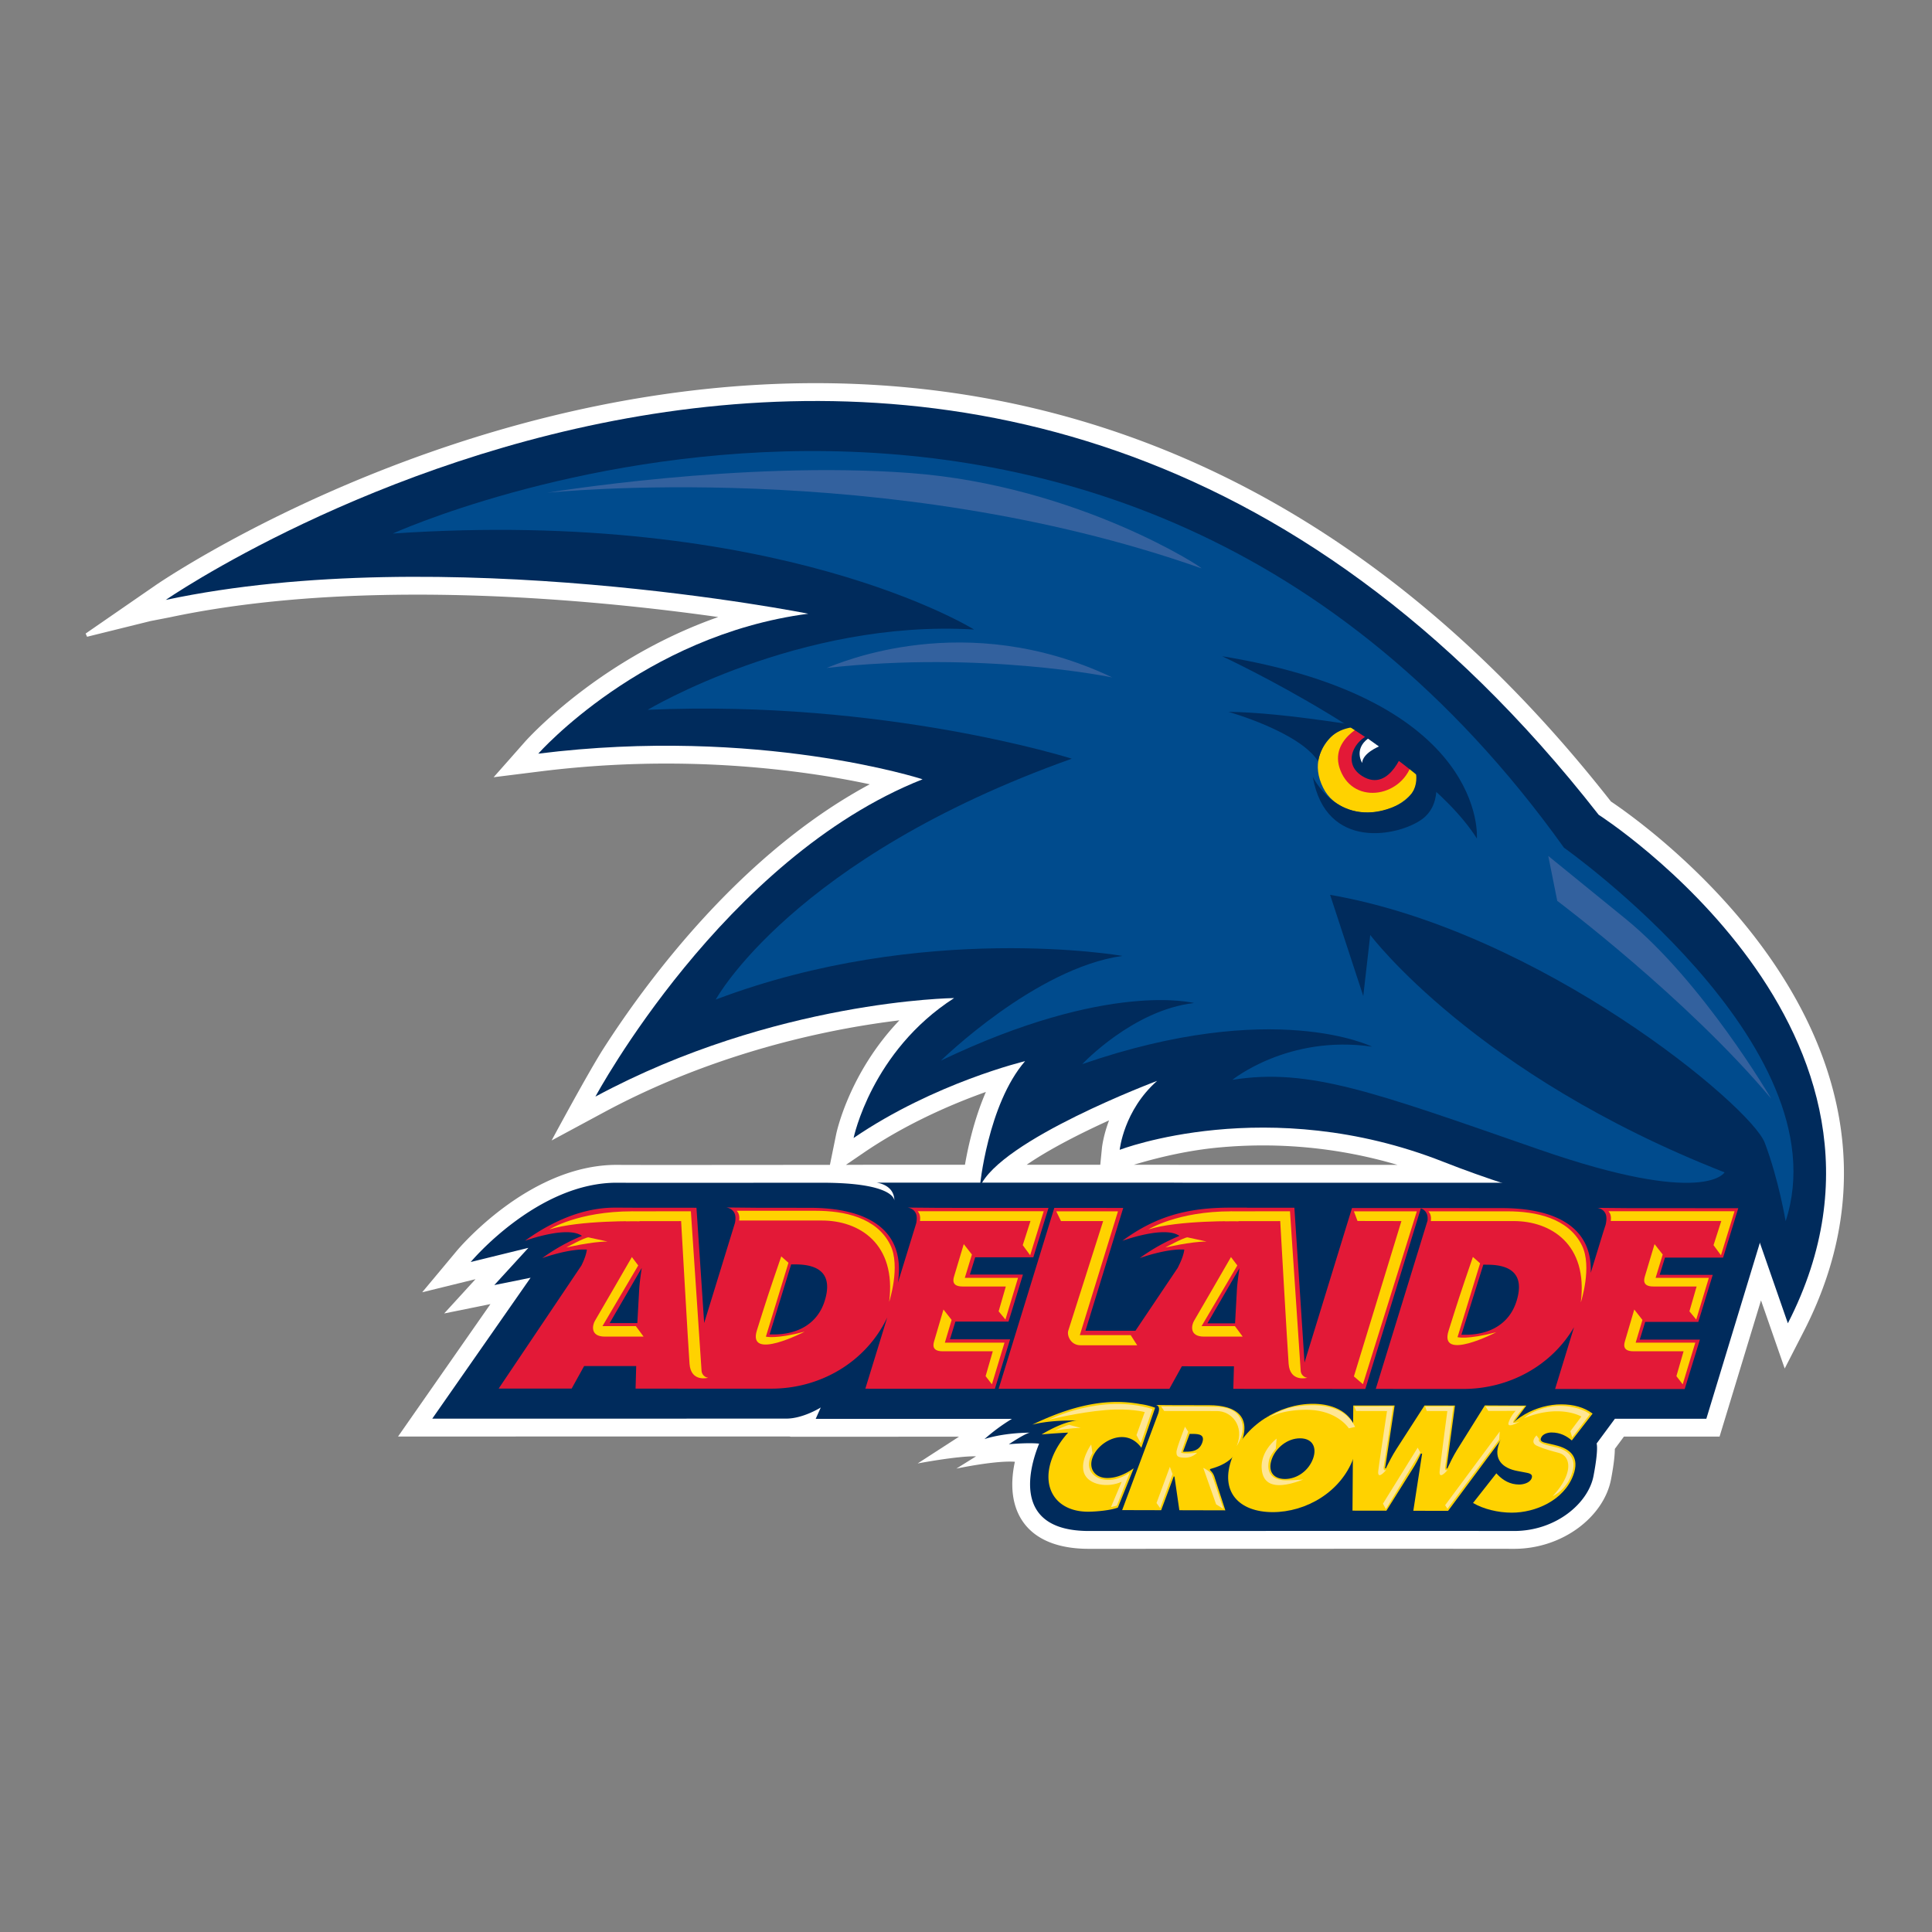 <svg width="200" height="200" xmlns="http://www.w3.org/2000/svg"><rect width="100%" height="100%" fill="#808080" stroke="none"/><g fill="none" fill-rule="evenodd"><path d="M81.86 148.73a1.017 1.017 0 00-.217-.028h-.247l-40.192.007 9.567-13.71-4.792.97 3.245-3.548-5.52 1.356 3.605-4.319c.048-.057 1.885-2.251 4.818-4.434 2.9-2.158 7.109-4.486 11.859-4.436 1.842.021 15.64 0 21.106 0h.82l.643-3.152c.024-.118 1.297-6.309 6.549-11.812a89.812 89.812 0 00-5.598.863c-6.834 1.277-15.923 3.778-24.992 8.661l-5.412 2.914s3.774-7.025 5.374-9.523a102.83 102.83 0 016.939-9.552c5.06-6.178 12.078-13.21 20.621-17.799a92.138 92.138 0 00-6.117-1.085 105.774 105.774 0 00-27.97-.25l-4.848.605 3.234-3.662c.065-.073 2.879-3.248 7.886-6.7 3.182-2.193 7.275-4.516 12.13-6.22a245.925 245.925 0 00-13.306-1.513c-12.97-1.117-29.39-1.454-43.51 1.55l-1.947.377-6.573 1.627-.15-.332 7.245-5.004c.082-.055 21.624-14.93 51.21-19.558 29.662-4.642 67.373 1.043 99.44 41.945.681.456 2.64 1.81 5.166 3.943 3.12 2.639 7.138 6.494 10.668 11.342 7.07 9.71 12.318 23.63 4.128 39.577l-1.97 3.839-2.454-7.054-4.288 14.099-9.902.003-.94 1.271c-.007.641-.102 1.625-.397 3.16-.743 3.861-5.013 7.199-10.066 7.187-6.72-.016-34.428 0-43.976 0-4.65 0-7.063-1.999-7.74-4.873-.336-1.432-.194-2.918.07-4.14-2.007-.152-6.057.708-6.057.708l2.04-1.272c-1.958-.041-6.048.739-6.048.739l4.278-2.77-17.412.003zm7.01-28.149l1.007-.005h10.015c.324-1.871.968-4.777 2.167-7.539-.332.118-.675.244-1.03.378-3.308 1.242-7.6 3.17-11.622 5.917l-1.836 1.253 1.3-.004zm33.78.007h22.022a49.148 49.148 0 00-18.662-1.784c-2.912.28-5.693.93-7.745 1.511-.306.085-.602.174-.889.261h3.272l2.001.012zm-7.84-4.608c-2.832 1.288-6.113 2.933-8.529 4.596h7.619l.172-1.73c.01-.083.132-1.266.738-2.866z" fill="#FFF"/><path d="M107.572 149.444c-1.242-.123-3.136.065-3.136.065 1.64-1.084 2.093-1.195 2.19-1.203-3.044.044-4.717.672-4.717.672a19.438 19.438 0 012.85-2.1l-20.319.003.526-1.178s-1.832 1.151-3.57 1.151l-36.65.007 10.18-14.59-3.755.76 3.53-3.855-5.974 1.467s6.929-8.297 15.239-8.207c1.845.02 15.655 0 21.126 0 7.136 0 7.48 1.622 7.494 1.848-.019-1.705-1.88-1.86-1.88-1.86h29.937l2.001.012h35.905l24.657 2.848-6.565 21.584-9.466.002-1.893 2.562s.219.543-.324 3.367-3.903 5.7-8.248 5.689c-6.72-.016-34.433 0-43.981 0-8.244 0-6.032-6.917-5.157-9.044" fill="#002B5C"/><path d="M119.58 145.729l-1.425 4.14c-.442-.594-1.082-1.102-2.017-1.104-1.234-.003-2.593.932-3.034 2.115-.448 1.196.278 2.12 1.512 2.123.95.003 1.848-.385 2.743-1.002l-1.638 4.064c-.776.301-2.36.427-3.1.426-3.24-.008-4.871-2.42-3.715-5.52.362-.965.942-1.872 1.67-2.666a59.07 59.07 0 00-2.748.188c2.066-1.228 3.228-1.414 3.673-1.434-3.027-.07-4.642.424-4.642.424 4.088-1.974 7.662-2.78 11.165-2.137.554.074 1.08.203 1.555.383m-8.078 1.33l.21.005s-.068-.01-.21-.005" fill="#FFD200"/><path d="M17.157 62.104s85.082-58.763 148.334 22.24c0 0 35.095 22.444 19.588 52.642l-3.264-9.386s-14.283-.204-32.443-7.346c-18.158-7.14-33.461-1.224-33.461-1.224s.408-4.08 3.877-7.14c0 0-16.324 6.12-18.363 11.017 0 0 .814-8.57 4.692-13.057 0 0-9.386 2.242-17.752 7.956 0 0 1.837-8.977 10.407-14.486 0 0-18.567.203-37.134 10.201 0 0 13.26-24.687 33.869-32.85 0 0-16.934-5.508-39.787-2.652 0 0 10.815-12.242 27.954-14.487 0 0-37.747-7.55-66.517-1.428" fill="#002B5C"/><path d="M63.625 125.015h.655l1.286.007 6.532.005.797 11.932 3.193-10.38c.06-.336.079-.701-.045-.973-.26-.575-.881-.609-.881-.609l3.373.033 5.296.003c5.955.001 9.964 2.254 9.117 7.761l1.9-6.167c.066-.343.09-.73-.037-1.01-.26-.578-.882-.61-.882-.61l3.376.03 11.237.004-1.574 5.116-6.017-.004-.55 1.788 5.494.003-1.494 4.868-5.496-.004-.566 1.837 6.227.004-1.575 5.114-13.412-.006 2.269-7.377c-2.164 4.564-6.864 7.375-12.004 7.373l-6.497-.001h-2.543l-5.01-.004.066-2.334-5.391-.002-1.29 2.33h-7.556l8.565-12.738.03-.065c.31-.632.479-1.153.534-1.582-1.902-.116-4.617.882-4.617.882a19.553 19.553 0 014.11-2.299c-1.535-1.098-5.902.507-5.902.507 2.888-2.09 6.096-3.432 9.282-3.432zm21.755 9.627c.81-2.632-.434-3.75-3.04-3.751h-.442l-2.23 7.249.442.001c2.374.002 4.517-1.042 5.27-3.499zm-22.269 2.324l2.865.002.183-3.302c.035-.795.158-1.615.273-2.41l-3.32 5.71zm58.81-5.723l.147-.304c.308-.632.477-1.153.53-1.582-1.9-.116-4.614.882-4.614.882a19.52 19.52 0 014.11-2.299c-1.536-1.098-5.903.507-5.903.507 3.346-2.463 6.61-3.432 11.144-3.432 3.187 0 1.67.007 1.67.007h4.989l1.049 16.025 4.917-15.993 7.026.003h3.204l5.258.005c5.556 0 9.421 1.965 9.222 6.708l1.32-4.294.22-.675c.09-.379.14-.833-.006-1.156-.262-.575-.882-.608-.882-.608l3.372.03 11.252.004-1.572 5.115-6.016-.002-.551 1.786 5.495.004-1.494 4.868h-5.497l-.565 1.833 6.224.004-1.571 5.114-13.416-.005 1.959-6.395c-2.34 3.984-6.722 6.395-11.484 6.39l-9.038-.006 5.356-17.414c.027-.261.014-.52-.08-.725a1.005 1.005 0 00-.61-.548l-5.747 18.691-6.114-.004-1.022-.001-6.531-.003.066-2.332-5.392-.004-1.292 2.333h-7.551l-10.123-.007 5.76-18.722 7.137.002-3.91 12.713 5.174.003 4.38-6.516zm35.076 3.43c.81-2.632-.437-3.753-3.04-3.75l-.403-.008-2.27 7.255.442.002c2.372.001 4.515-1.041 5.271-3.5zm-32.006 2.321h2.863l.18-3.303c.038-.792.16-1.613.272-2.408l-3.315 5.711z" fill="#E31937"/><path d="M40.666 55.23s73.898-33.606 121.237 32.524c0 0 28.908 20.417 22.946 38.665 0 0-.722-4.335-2.167-8.131-1.446-3.794-23.127-21.861-44.99-25.656l3.433 10.478.723-6.323s10.84 14.456 36.678 24.575c0 0-1.988 3.61-19.151-2.351-17.166-5.962-23.85-8.492-31.8-7.227 0 0 5.78-4.698 14.453-3.434 0 0-10.117-5.058-29.993 1.808 0 0 5.24-5.603 11.564-6.325 0 0-8.853-2.348-26.199 5.962 0 0 9.758-9.576 18.79-10.84 0 0-20.596-3.613-42.097 4.518 0 0 7.95-14.636 36.858-24.934 0 0-19.332-6.144-43.905-5.06 0 0 15.718-9.395 33.787-8.31 0 0-20.236-12.647-60.167-9.938" fill="#004B8D"/><path d="M124.36 58.83c.555.196-12.655-8.562-30.149-9.864-17.492-1.302-37.592 2.048-37.592 2.048s34.987-3.722 67.74 7.816" fill="#004B8D"/><path d="M183.352 113.728s-7.071-12.097-15.072-18.61l-8.004-6.512.93 4.651s13.4 10.05 22.146 20.47M124.36 58.83c.555.196-12.655-8.562-30.149-9.864-17.492-1.302-37.592 2.048-37.592 2.048s34.987-3.722 67.74 7.816M85.574 69.146c1.256-.472 14.356-6.262 29.572.983 0 0-13.368-2.784-29.572-.983" fill="#33619E"/><path d="M140.774 74.252c-.168.057-6.186 2.528-3.794 7.311 2.094 4.188 9.941 3.102 10.312-2.323" fill="#FFD200"/><path d="M142.73 75.48s-9.654-1.736-15.565-1.79c0 0 7.347 2.06 9.294 5.128 0 0 .522-4.694 6.27-3.339m5.695 4.061s1.164 3.534-1.22 5.27c-2.387 1.736-9.951 3.353-11.307-4.4 0 0 2.533 5.31 8.173 3.196 5.64-2.114.162-8.003.162-8.003l4.192 3.938z" fill="#002B5C"/><path d="M144.871 77.086l-2.79-3.348-2.278 3.254s-1.14 1.463-.165 2.766c.978 1.302 1.951 2.115 4.07 1.139 2.113-.978 1.163-3.81 1.163-3.81" fill="#002B5C"/><path d="M141.618 74.809c-.123.04-4.393 1.79-2.724 5.246 1.666 3.458 6.833 2.199 7.401-1.666.568-3.864-.849-1.082-.849-1.082s-1.473 4.855-4.417 3.04c-2.615-1.613-.061-4.969 2.094-4.4 2.156.572-1.505-1.138-1.505-1.138" fill="#E31937"/><path d="M152.887 86.802s1.165-14.382-26.372-18.867c0 0 20.422 9.479 26.372 18.867" fill="#002B5C"/><path d="M124.444 149.375c-.302.807-1.017.908-1.694.906h-.287l.689-1.846.316.001c.707.001 1.289.103.976.94m4.085-.12c1.023-2.739-.759-3.783-3.32-3.788l-4.22-.01-1.368-.015s.24-.007.335.238c.062.163.01.42-.043.605l-3.747 10.039 4.037.01 1.302-3.488h.076l.506 3.491 4.759.012-1.151-3.536c-.109-.32-.3-.492-.45-.652l.03-.086c1.72-.486 2.642-1.178 3.254-2.82" fill="#FFD200"/><path d="M134.585 148.894c1.31.004 1.764.97 1.333 2.125-.463 1.24-1.654 2.088-2.904 2.086-1.25-.003-1.807-.857-1.345-2.096.432-1.153 1.606-2.118 2.916-2.115m1.335-3.573c-3.45-.008-7.112 2.204-8.386 5.62-1.303 3.49.734 5.585 4.199 5.594 3.465.007 7.062-2.077 8.364-5.565 1.276-3.418-.73-5.642-4.177-5.65" fill="#FFD200"/><path d="M140.09 145.501l-.08 10.88 3.51.006 2.68-4.272c.337-.533.627-1.07.881-1.634h.136l-.91 5.914 3.6.007L158 145.511l-4.29-.022-2.882 4.611c-.381.619-.704 1.282-1.001 1.917h-.092l.88-6.514-3.15-.007-2.902 4.503c-.422.65-.77 1.34-1.094 2.003l-.09-.001.99-6.505-4.277.005z" fill="#FFD200"/><path d="M152.49 155.586c1.048.624 2.565 1.002 3.997 1.004 2.455.007 5.405-1.27 6.374-3.866.688-1.845-.245-2.74-1.851-3.12l-.86-.204c-.289-.073-.779-.133-.629-.535.168-.447.743-.577 1.105-.575.887.002 1.552.365 2.088.826l2.154-2.779c-.873-.651-1.95-.954-3.246-.958-2.47-.007-5.464 1.429-6.428 4.009-.635 1.7.383 2.613 1.893 2.89l.773.147c.351.071.877.118.694.607-.183.49-.89.649-1.297.647-.95-.002-1.67-.451-2.203-1.001l-.153-.158-2.412 3.066zm-25.059-25.457s-3.489 6.046-3.826 6.606c-.242.402-.544 1.63 1.031 1.63h4.007l-.803-1.085h-3.454l3.702-6.281-.657-.87zm25.043-.011l.745.66-2.336 7.642s.96.298 4.012-.512c0 0-5.96 3.096-4.942-.14.974-3.085 1.178-3.746 2.52-7.65m18.805-1.328s-.874 2.903-.992 3.311c-.08.28-.346 1.076.862 1.076h4.484l-.742 2.573.703.848 1.304-4.314h-5.51l.736-2.416-.845-1.078zm-2.1 6.771s-.837 2.84-.955 3.246c-.082.281-.346 1.076.862 1.076h5.198l-.742 2.575.652.846 1.303-4.312h-6.173l.702-2.353-.847-1.078zm-41.715-10.165l6.076-.003s1.098 16.439 1.11 16.546c.032.339.32.651.681.687 0 0-1.787.508-1.932-1.447-.145-1.957-.87-14.771-.87-14.771l-5.701.006.636-1.018zm-18.12.001l.492 1.01h4.363s-3.447 10.846-3.608 11.334c-.165.488.234 1.521 1.265 1.521h5.866l-.67-1.049h-5.268l3.95-12.816h-6.39z" fill="#FFD200"/><path d="M120.188 145.584l.331.482s3.81.008 5.473.007c1.439 0 2.888 1.478 2.03 3.625 0 0 .991-1.453.48-2.66-.483-1.141-1.567-1.37-2.474-1.408-1.08-.045-5.84-.046-5.84-.046m-2.094 3.812l-.447-.835.857-2.382s-1.485-.422-4.038-.21c-2.933.24-5.934 1.018-5.934 1.018s5.457-2.778 10.77-1.125l-1.208 3.534zm-5.136.132s-1.188 1.675-.744 2.943c.446 1.266 2.471 1.583 3.899.92l-1.105 2.622.604-.149 1.34-3.414s-1.174.877-2.51.74c-1.337-.138-2.272-1.23-1.348-2.772l-.136-.89z" fill="#FFE694"/><path d="M110.695 147.504c-.217 0-1.48.578-1.48.578s1.72-.265 2.66-.265" fill="#FFE694"/><path d="M122.93 128.091c-.372 0-2.288 1.05-2.288 1.05s2.658-.618 4.265-.618" fill="#FFD200"/><path fill="#FFE694" d="M121.381 152.595l-.275-.751-1.384 3.747.376.526zm3.179-.643l1.332 3.776.75.475s-1.092-3.3-1.186-3.517c-.177-.408-.897-.734-.897-.734m-1.889-4.26s-.88 2.234-.88 2.608c0 .375.031.603.925.6a1.73 1.73 0 001.207-.514s-1.232.15-1.657 0l.74-2.173-.335-.52zm9.485 1.234s-1.81 1.34-1.52 3.332c.289 1.992 2.39 1.629 4.273.904 0 0-1.522.109-2.03.073-.505-.036-1.964-.248-1.483-2.173.109-.434.67-1.085.67-1.085l.09-1.05zm-1.287-1.861s1.485-1.23 3.403-1.483c1.92-.255 4.816-.292 6.01 2.135l-.651.146s-1.195-1.92-4.382-1.92c-3.186 0-4.38 1.122-4.38 1.122m9.326-1.473l.196.474 3.192.007s-.906 5.977-.914 6.314c-.024.855.863-.259.863-.259s-.398.313-.275-.367c.048-.266.956-6.177.956-6.177l-4.018.008zm7.332 0l.17.474 2.13.007s-.79 5.977-.8 6.314c-.022.855.864-.259.864-.259s-.398.313-.276-.367c.048-.266.843-6.177.843-6.177l-2.931.008zm-4.061 10.632l-.303-.564 3.596-5.799.272.489zm6.371-.037l-.236-.37 5.657-7.632-.068.839zm3.941-10.595l4.042-.005s-1.43 1.662-1.13 1.694c.303.035.694-.151.694-.151s-1.47.869-1.203.096c.269-.77.727-1.172.727-1.172l-2.838.007-.292-.47zm3.999 1.221s.75-.816 2.667-1.187c1.685-.327 3.551.257 4.142.779l-1.833 2.399-.19-.643 1.142-1.518s-2.237-1.34-5.928.17m1.284 1.784s-.758.716.054 1.075c.772.34 1.42.505 2.261.735 1.322.364 1.466 2.23-.646 4.478 0 0 1.523-.63 2.063-2.58.44-1.585-.732-2.253-1.765-2.498-.698-.165-1.913-.367-1.698-.842l-.269-.368z"/><path fill="#FFD200" d="M140.156 125.396h6.514l-5.58 17.894-.935-.804 4.919-16.082-4.544-.008z"/><path d="M142.749 77.276s-1.682.677-1.74 1.7c0 0-.883-1.391.6-2.512l1.14.812z" fill="#FFF"/><path d="M118.889 127.27s2.955-1.874 8.574-1.874l.762 1.024s-6.24-.127-9.336.85m-53.477 2.859s-3.49 6.046-3.828 6.606c-.24.402-.542 1.63 1.033 1.63h4.006l-.802-1.085h-3.455l3.702-6.281-.656-.87zm.031-4.733l6.076-.003s1.099 16.439 1.108 16.546c.035.339.32.651.682.687 0 0-1.785.508-1.93-1.447-.145-1.957-.87-14.771-.87-14.771l-5.702.006.636-1.018zm-4.533 2.695c-.371 0-2.288 1.05-2.288 1.05s2.659-.618 4.266-.618" fill="#FFD200"/><path d="M56.87 127.27s2.955-1.874 8.573-1.874l.763 1.024s-6.241-.127-9.336.85m109.644-1.88c.158.17.308.477.231 1.007h11.441l-.802 2.502.77 1.044 1.402-4.554h-13.042zm-66.747 3.4s-.874 2.903-.992 3.311c-.08.28-.346 1.076.862 1.076h4.484l-.742 2.573.703.848 1.304-4.314h-5.51l.736-2.416-.845-1.078zm-2.1 6.771s-.838 2.84-.955 3.246c-.082.281-.346 1.076.862 1.076h5.198l-.742 2.575.652.846 1.303-4.312h-6.173l.7-2.353-.845-1.078zm-2.665-10.171c.16.17.309.477.233 1.007h11.44l-.801 2.502.768 1.044 1.402-4.554H95.002zm68.753 3.527c-1.408-2.835-4.777-3.521-7.718-3.521h-8.17c.162.164.325.47.252 1.008h8.578c3.801 0 7.718 2.354 6.946 8.42 0 0 1.216-3.685.112-5.907m-82.88 1.144l.746.66-2.336 7.644s.96.296 4.012-.513c0 0-5.96 3.095-4.942-.14.973-3.086 1.177-3.747 2.52-7.65m11.282-1.202c-1.407-2.835-4.777-3.52-7.718-3.52h-8.172c.164.165.327.47.254 1.008h8.576c3.803 0 7.72 2.353 6.948 8.42 0 0 1.215-3.686.112-5.908" fill="#FFD200"/></g></svg>